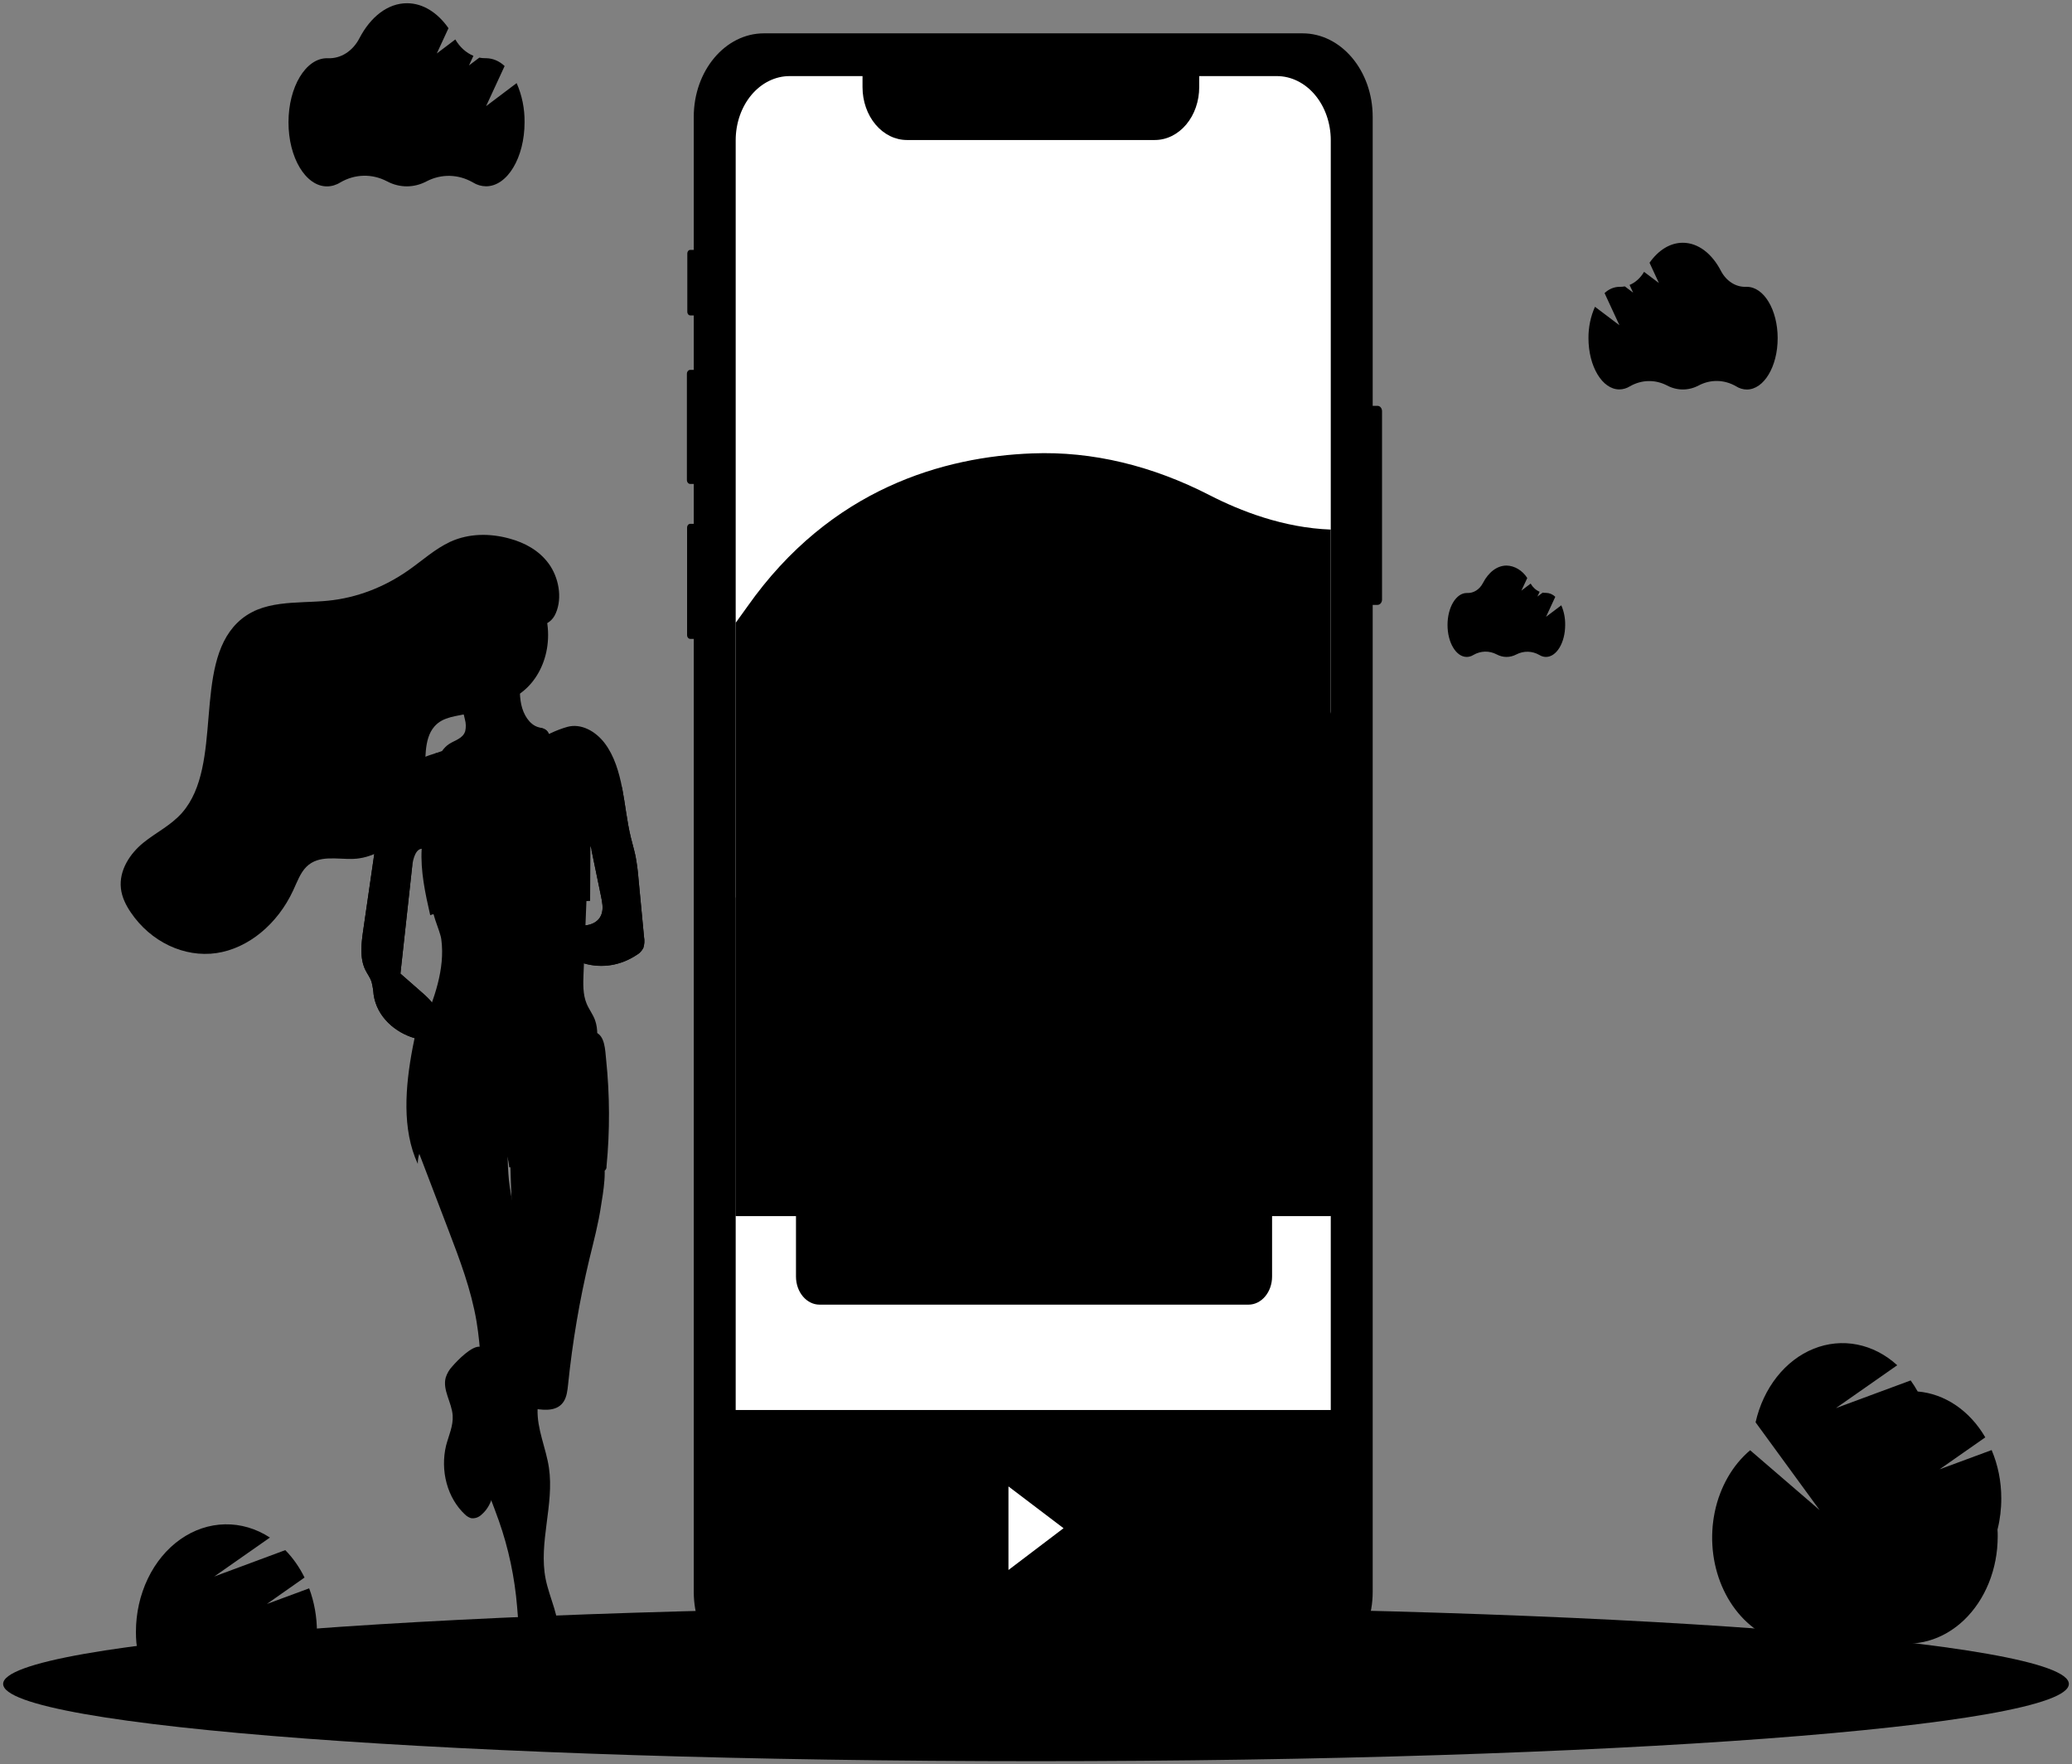 <svg width="323" height="275" viewBox="0 0 323 275" fill="none" xmlns="http://www.w3.org/2000/svg">
<rect x="0" y="0" width="323" height="275" fill="#808080" stroke="none"/>
<g clip-path="url(#clip0_296_2)">
<path opacity="0.1" d="M161.5 274.5C250.423 274.5 322.51 269.109 322.51 262.458C322.51 255.807 250.423 250.416 161.5 250.416C72.577 250.416 0.49 255.807 0.49 262.458C0.49 269.109 72.577 274.5 161.5 274.5Z" fill="#41C1BA" style="fill:#41C1BA;fill:color(display-p3 0.255 0.757 0.729);fill-opacity:1;"/>
<path d="M297.254 253.54C297.256 254.491 297.174 255.44 297.009 256.371C296.978 256.547 296.944 256.736 296.911 256.886C296.04 261.042 293.583 264.082 290.651 264.275C290.553 264.275 290.455 264.275 290.345 264.275C287.244 264.275 284.622 261.093 283.757 256.711C283.732 256.594 283.711 256.477 283.689 256.346C283.524 255.415 283.442 254.466 283.444 253.514C283.444 247.577 286.532 242.768 290.345 242.768C294.157 242.768 297.254 247.61 297.254 253.54Z" fill="#2A4755" style="fill:#2A4755;fill:color(display-p3 0.165 0.278 0.333);fill-opacity:1;"/>
<path opacity="0.1" d="M297.254 253.54C297.257 254.491 297.174 255.44 297.009 256.371C296.978 256.546 296.945 256.736 296.911 256.886C296.807 256.886 296.705 256.886 296.604 256.886C295.845 256.837 295.09 256.715 294.347 256.521C293.689 256.763 293.016 256.946 292.335 257.068C291.813 257.162 291.287 257.22 290.759 257.243H290.225C289.593 257.243 288.962 257.193 288.336 257.094C287.323 256.933 286.329 256.639 285.37 256.218C284.846 256.426 284.311 256.596 283.769 256.729C283.745 256.612 283.723 256.495 283.702 256.364C283.537 255.433 283.454 254.484 283.457 253.532C283.457 247.595 286.545 242.786 290.357 242.786C294.169 242.786 297.254 247.61 297.254 253.54Z" fill="black" style="fill:black;fill-opacity:1;"/>
<path d="M311.975 233.524C311.978 230.913 311.463 228.337 310.472 226.007L302.358 229.01L309.482 224.026C308.287 221.971 306.72 220.262 304.897 219.025C303.073 217.788 301.038 217.054 298.944 216.877C298.61 216.276 298.244 215.701 297.849 215.155L286.195 219.471L295.755 212.786C293.926 211.117 291.78 210.01 289.506 209.563C287.232 209.115 284.901 209.341 282.718 210.221C280.535 211.1 278.568 212.606 276.99 214.605C275.413 216.604 274.274 219.035 273.673 221.683L283.656 235.36L272.827 226.036C270.081 228.35 268.126 231.761 267.317 235.647C266.509 239.533 266.901 243.636 268.423 247.207C269.945 250.777 272.495 253.578 275.607 255.098C278.72 256.618 282.188 256.757 285.379 255.488C288.266 256.747 291.419 256.849 294.359 255.78C296.409 256.32 298.534 256.305 300.578 255.737C302.623 255.169 304.534 254.063 306.171 252.499C307.808 250.935 309.129 248.954 310.037 246.702C310.945 244.45 311.417 241.985 311.417 239.487C311.417 239.122 311.417 238.757 311.386 238.392C311.784 236.813 311.982 235.172 311.975 233.524Z" fill="#41C1BA" style="fill:#41C1BA;fill:color(display-p3 0.255 0.757 0.729);fill-opacity:1;"/>
<path opacity="0.1" d="M311.733 236.622C307.447 235.654 303.053 235.587 298.748 236.425C293.875 237.385 288.894 239.494 284.128 237.951C281.331 237.046 278.914 234.951 276.182 233.791C273.546 232.693 270.706 232.49 267.978 233.203C266.938 236.162 266.636 239.414 267.108 242.571C267.58 245.729 268.806 248.658 270.639 251.008C272.473 253.358 274.837 255.031 277.448 255.825C280.059 256.62 282.807 256.503 285.364 255.488C288.251 256.747 291.404 256.85 294.344 255.78C296.393 256.32 298.519 256.305 300.563 255.737C302.607 255.169 304.518 254.063 306.155 252.499C307.792 250.935 309.114 248.955 310.022 246.703C310.93 244.451 311.401 241.985 311.402 239.487C311.402 239.122 311.402 238.757 311.371 238.392C311.519 237.811 311.64 237.22 311.733 236.622Z" fill="black" style="fill:black;fill-opacity:1;"/>
<path d="M214.741 63.253H212.983C212.595 63.253 212.281 63.627 212.281 64.089V93.442C212.281 93.904 212.595 94.278 212.983 94.278H214.741C215.128 94.278 215.443 93.904 215.443 93.442V64.089C215.443 63.627 215.128 63.253 214.741 63.253Z" fill="#2A4755" style="fill:#2A4755;fill:color(display-p3 0.165 0.278 0.333);fill-opacity:1;"/>
<path d="M108.459 38.947H107.603C107.349 38.947 107.143 39.192 107.143 39.494V48.613C107.143 48.916 107.349 49.161 107.603 49.161H108.459C108.713 49.161 108.919 48.916 108.919 48.613V39.494C108.919 39.192 108.713 38.947 108.459 38.947Z" fill="#2A4755" style="fill:#2A4755;fill:color(display-p3 0.165 0.278 0.333);fill-opacity:1;"/>
<path d="M108.56 57.648H107.597C107.311 57.648 107.079 57.925 107.079 58.265V74.81C107.079 75.151 107.311 75.427 107.597 75.427H108.56C108.846 75.427 109.078 75.151 109.078 74.81V58.265C109.078 57.925 108.846 57.648 108.56 57.648Z" fill="#2A4755" style="fill:#2A4755;fill:color(display-p3 0.165 0.278 0.333);fill-opacity:1;"/>
<path d="M108.52 81.645H107.603C107.33 81.645 107.109 81.908 107.109 82.233V98.989C107.109 99.314 107.33 99.577 107.603 99.577H108.52C108.793 99.577 109.014 99.314 109.014 98.989V82.233C109.014 81.908 108.793 81.645 108.52 81.645Z" fill="#2A4755" style="fill:#2A4755;fill:color(display-p3 0.165 0.278 0.333);fill-opacity:1;"/>
<path d="M203.04 5.196H119.095C113.049 5.196 108.149 11.027 108.149 18.22V248.11C108.149 255.302 113.049 261.133 119.095 261.133H203.04C209.085 261.133 213.986 255.302 213.986 248.11V18.22C213.986 11.027 209.085 5.196 203.04 5.196Z" fill="#2A4755" style="fill:#2A4755;fill:color(display-p3 0.165 0.278 0.333);fill-opacity:1;"/>
<path d="M164.858 12.837H151.637C151.207 12.837 150.858 13.252 150.858 13.764V15.483C150.858 15.995 151.207 16.41 151.637 16.41H164.858C165.288 16.41 165.637 15.995 165.637 15.483V13.764C165.637 13.252 165.288 12.837 164.858 12.837Z" fill="#E6E8EC" style="fill:#E6E8EC;fill:color(display-p3 0.902 0.91 0.925);fill-opacity:1;"/>
<path d="M169.575 16.647C170.515 16.647 171.277 15.74 171.277 14.622C171.277 13.503 170.515 12.597 169.575 12.597C168.635 12.597 167.873 13.503 167.873 14.622C167.873 15.74 168.635 16.647 169.575 16.647Z" fill="#E6E8EC" style="fill:#E6E8EC;fill:color(display-p3 0.902 0.91 0.925);fill-opacity:1;"/>
<path d="M207.451 21.862V244.457C207.45 247.109 206.564 249.652 204.988 251.527C203.411 253.402 201.273 254.456 199.044 254.456H123.091C120.862 254.456 118.724 253.402 117.148 251.527C115.571 249.652 114.685 247.109 114.685 244.457V21.862C114.685 20.549 114.902 19.248 115.324 18.034C115.747 16.821 116.366 15.718 117.147 14.789C117.927 13.861 118.854 13.124 119.874 12.621C120.894 12.119 121.987 11.86 123.091 11.86H134.457V13.597C134.46 15.779 135.19 17.87 136.488 19.412C137.786 20.954 139.545 21.821 141.378 21.822H180.021C180.93 21.822 181.83 21.609 182.67 21.195C183.509 20.781 184.273 20.174 184.915 19.41C185.558 18.645 186.068 17.737 186.416 16.738C186.764 15.738 186.943 14.668 186.943 13.586V11.86H199.06C201.287 11.865 203.421 12.921 204.994 14.796C206.567 16.671 207.451 19.212 207.451 21.862Z" fill="white" style="fill:white;fill-opacity:1;"/>
<path opacity="0.2" d="M208.116 113.779V189.472H207.451V189.549H114.685V97.073C115.28 96.266 115.883 95.428 116.494 94.559C129.522 76.047 147.23 71.176 160.936 70.665C170.326 70.3 179.674 72.61 188.599 77.197C193.313 79.62 200.078 82.276 207.451 82.539V111.155C207.902 112.684 208.116 113.779 208.116 113.779Z" fill="#41C1BA" style="fill:#41C1BA;fill:color(display-p3 0.255 0.757 0.729);fill-opacity:1;"/>
<path opacity="0.2" d="M208.116 113.779V189.472H114.685V139.888C118.012 138.892 122.658 135.06 128.62 124.474C135.751 111.808 145.439 108.477 152.937 108.126C158.074 107.886 163.19 109.455 168.072 112.597C173.565 116.125 184.152 120.38 192.196 108.028C201.09 94.369 205.819 105.634 207.451 111.155C207.902 112.684 208.116 113.779 208.116 113.779Z" fill="#41C1BA" style="fill:#41C1BA;fill:color(display-p3 0.255 0.757 0.729);fill-opacity:1;"/>
<path d="M194.622 175.609H127.765C125.732 175.609 124.084 177.57 124.084 179.988V198.964C124.084 201.382 125.732 203.343 127.765 203.343H194.622C196.655 203.343 198.302 201.382 198.302 198.964V179.988C198.302 177.57 196.655 175.609 194.622 175.609Z" fill="#2A4755" style="fill:#2A4755;fill:color(display-p3 0.165 0.278 0.333);fill-opacity:1;"/>
<path d="M41.604 249.996L47.474 245.876C46.681 244.263 45.666 242.819 44.472 241.603L33.398 245.716L42.077 239.644C39.928 238.243 37.51 237.533 35.061 237.582C32.611 237.631 30.215 238.438 28.108 239.924C26 241.41 24.254 243.523 23.041 246.056C21.829 248.588 21.191 251.453 21.191 254.368C21.191 263.64 27.506 263.961 35.299 263.961C43.092 263.961 49.406 263.64 49.406 254.368C49.409 252.022 48.996 249.702 48.195 247.559L41.604 249.996Z" fill="#41C1BA" style="fill:#41C1BA;fill:color(display-p3 0.255 0.757 0.729);fill-opacity:1;"/>
<path opacity="0.1" d="M43.098 259.013C42.473 258.268 41.775 257.615 41.019 257.068C39.952 256.225 38.85 255.368 37.593 255.08C36.489 254.828 35.351 255.039 34.22 254.966C32.267 254.823 30.429 253.82 29.064 252.153C28.264 251.168 27.632 249.964 26.669 249.201C25.629 248.391 24.311 248.216 23.078 248.416C22.72 248.481 22.366 248.567 22.017 248.675C21.463 250.502 21.181 252.43 21.182 254.372C21.182 263.644 27.497 263.965 35.29 263.965C39.071 263.965 42.503 263.889 45.036 262.75L44.613 261.809C44.209 260.804 43.7 259.865 43.098 259.013Z" fill="black" style="fill:black;fill-opacity:1;"/>
<path d="M70.488 212.987C70.04 213.455 69.695 214.046 69.482 214.709C68.958 216.658 70.424 218.57 70.565 220.61C70.675 222.23 69.951 223.741 69.54 225.295C69.077 227.226 69.107 229.278 69.627 231.189C70.147 233.099 71.133 234.783 72.46 236.024C72.743 236.309 73.076 236.514 73.435 236.622C73.732 236.665 74.032 236.635 74.319 236.534C74.605 236.434 74.871 236.265 75.101 236.038C75.813 235.422 76.356 234.569 76.662 233.586C76.916 232.62 77.053 231.617 77.07 230.605L77.287 226.7C77.514 222.624 77.72 218.42 76.886 214.417C76.613 213.104 76.107 210.086 74.831 209.903C73.555 209.721 71.335 212.002 70.488 212.987Z" fill="#2A4755" style="fill:#2A4755;fill:color(display-p3 0.165 0.278 0.333);fill-opacity:1;"/>
<path d="M91.882 196.216C90.35 202.617 89.24 209.15 88.561 215.757C88.463 216.687 88.362 217.665 87.889 218.417C86.948 219.924 85.062 219.829 83.498 219.585C83.122 219.561 82.756 219.436 82.427 219.22C81.839 218.745 81.71 217.796 81.639 216.953C80.568 204.527 79.852 192.068 79.492 179.576C79.477 179.098 92.585 179.054 93.707 180.306C94.83 181.557 93.959 186.239 93.707 187.834C93.296 190.673 92.554 193.439 91.882 196.216Z" fill="#FBBEBE" style="fill:#FBBEBE;fill:color(display-p3 0.984 0.745 0.745);fill-opacity:1;"/>
<path opacity="0.05" d="M91.882 196.216C90.35 202.617 89.24 209.15 88.561 215.757C88.463 216.687 88.362 217.665 87.889 218.417C86.948 219.924 85.062 219.829 83.498 219.585C83.122 219.561 82.756 219.436 82.427 219.22C81.839 218.745 81.71 217.796 81.639 216.953C80.568 204.527 79.852 192.068 79.492 179.576C79.477 179.098 92.585 179.054 93.707 180.306C94.83 181.557 93.959 186.239 93.707 187.834C93.296 190.673 92.554 193.439 91.882 196.216Z" fill="black" style="fill:black;fill-opacity:1;"/>
<path d="M64.587 177.799L69.896 191.691C71.663 196.311 73.441 200.981 74.285 205.955C74.623 208.033 74.839 210.136 74.932 212.25C75.06 214.061 75.013 215.885 74.791 217.683C74.598 219.019 74.242 220.318 74.085 221.661C73.472 227.014 76.021 232.05 77.766 237.031C79.273 241.309 80.233 245.832 80.612 250.449C80.771 252.416 80.86 254.503 81.805 256.127C83.531 255.51 85.218 254.977 87.018 255.218C87.34 252.076 85.672 249.182 85.059 246.095C83.933 240.439 86.42 234.495 85.574 228.769C85.114 225.668 83.688 222.748 83.804 219.603C84.022 213.866 84.927 208.072 84.007 202.452C82.97 196.099 79.989 190.322 79.33 183.9C78.824 178.966 79.636 173.511 77.327 169.366C72.282 169.012 67.065 172.555 64.587 177.799Z" fill="#FBBEBE" style="fill:#FBBEBE;fill:color(display-p3 0.984 0.745 0.745);fill-opacity:1;"/>
<path d="M82.035 265.042C81.504 265.064 80.885 265.042 80.556 264.542C80.396 264.251 80.304 263.915 80.29 263.568C80.038 261.368 79.915 259.15 79.922 256.93C79.922 256.12 79.952 255.259 80.333 254.591C80.612 254.183 80.93 253.816 81.28 253.496C82.093 252.602 82.685 251.307 83.734 250.894C84.193 250.735 84.68 250.728 85.143 250.872C85.606 251.017 86.027 251.308 86.362 251.715C87.024 252.555 87.434 253.631 87.527 254.777C87.681 256.134 87.552 257.612 88.156 258.791C88.395 259.247 88.73 259.619 88.999 260.05C89.92 261.509 90.745 264.367 88.846 264.958C86.834 265.582 84.123 264.961 82.035 265.042Z" fill="#2A4755" style="fill:#2A4755;fill:color(display-p3 0.165 0.278 0.333);fill-opacity:1;"/>
<path d="M86.638 95.584C87.712 93.118 87.071 89.943 85.537 87.848C84.004 85.754 81.762 84.586 79.474 83.955C76.407 83.101 73.12 83.108 70.184 84.451C67.844 85.52 65.83 87.37 63.67 88.881C59.855 91.554 55.584 93.175 51.173 93.625C46.266 94.118 40.786 93.351 36.992 97.07C30.043 103.879 34.882 119.223 28.405 126.653C26.657 128.656 24.323 129.74 22.32 131.371C20.317 133.002 18.526 135.611 18.849 138.472C19.002 139.848 19.634 141.089 20.363 142.172C23.498 146.832 28.761 149.274 33.738 148.547C38.716 147.821 43.273 144.019 45.699 138.786C46.312 137.476 46.809 136.042 47.775 135.09C49.71 133.188 52.55 133.958 55.059 133.867C60.637 133.663 65.704 127.974 66.192 121.354C66.4 118.526 65.995 115.235 67.703 113.25C69.081 111.644 71.233 111.659 73.116 111.166C76.576 110.265 79.094 107.287 80.673 103.653C81.397 101.981 81.323 100.113 82.397 98.726C83.541 97.201 85.617 97.927 86.638 95.584Z" fill="#2A4755" style="fill:#2A4755;fill:color(display-p3 0.165 0.278 0.333);fill-opacity:1;"/>
<g opacity="0.1">
<path d="M46.6 94.781C48.635 94.575 50.646 94.119 52.602 93.42C52.05 93.512 51.498 93.588 50.943 93.643C47.097 94.026 42.889 93.643 39.424 95.252C41.785 94.964 44.26 95.015 46.6 94.781Z" fill="black" style="fill:black;fill-opacity:1;"/>
<path d="M43.178 136.246C42.212 137.195 41.703 138.633 41.101 139.943C39.243 143.929 36.267 147.012 32.692 148.653C32.965 148.631 33.238 148.602 33.511 148.562C38.489 147.832 43.046 144.037 45.472 138.804C46.085 137.494 46.579 136.057 47.548 135.108L47.714 134.955C46.03 134.907 44.417 135.028 43.178 136.246Z" fill="black" style="fill:black;fill-opacity:1;"/>
<path d="M85.307 87.87C83.774 85.776 81.516 84.612 79.244 83.977C76.177 83.123 72.889 83.134 69.951 84.477L69.755 84.572C71.484 84.454 73.217 84.638 74.901 85.115C77.174 85.75 79.434 86.914 80.965 89.012C82.495 91.111 83.139 94.282 82.066 96.749C81.044 99.091 78.968 98.361 77.799 99.876C76.726 101.259 76.8 103.131 76.076 104.802C74.717 107.929 72.659 110.564 69.912 111.816C70.871 111.546 71.902 111.425 72.859 111.177C76.318 110.272 78.836 107.298 80.415 103.664C81.142 101.992 81.069 100.12 82.139 98.737C83.311 97.223 85.387 97.949 86.405 95.61C87.478 93.15 86.838 89.976 85.307 87.87Z" fill="black" style="fill:black;fill-opacity:1;"/>
<path d="M68.519 112.319C66.636 112.808 64.483 112.797 63.106 114.399C61.398 116.388 61.803 119.679 61.594 122.507C61.229 127.452 58.307 131.878 54.525 133.889H54.804C60.383 133.685 65.446 127.992 65.934 121.376C66.145 118.544 65.741 115.253 67.449 113.268C67.84 112.823 68.301 112.474 68.804 112.239L68.519 112.319Z" fill="black" style="fill:black;fill-opacity:1;"/>
</g>
<path d="M86.73 128.795C86.476 129.332 85.951 129.58 85.464 129.795C80.416 132.006 75.104 134.258 69.78 133.327C69.58 132.331 69.384 131.331 69.188 130.335C68.904 128.89 68.617 127.445 68.329 126C68.194 125.31 68.056 124.613 67.946 123.913C67.755 122.807 67.695 121.674 67.765 120.548C67.797 120.14 67.859 119.736 67.949 119.34C68.106 118.621 68.37 117.94 68.728 117.33C68.789 117.231 68.853 117.133 68.921 117.038C69.224 116.603 69.592 116.238 70.007 115.961C70.911 115.37 72.153 115.118 72.518 113.973C72.66 113.374 72.646 112.738 72.478 112.148C72.172 110.688 71.617 109.316 71.273 107.871C70.838 106.047 71.494 106.16 72.975 105.718C75.644 104.919 78.434 104.346 81.173 104.989C81.044 106.598 80.918 108.247 81.259 109.816C81.599 111.385 82.51 112.874 83.82 113.308C84.013 113.374 84.218 113.414 84.433 113.469C84.718 113.523 84.987 113.656 85.221 113.856C85.383 114.014 85.511 114.216 85.596 114.443C85.729 114.828 85.817 115.234 85.856 115.648C86.337 119.477 86.683 123.324 86.896 127.19V127.336C86.959 127.831 86.901 128.338 86.73 128.795Z" fill="#FBBEBE" style="fill:#FBBEBE;fill:color(display-p3 0.984 0.745 0.745);fill-opacity:1;"/>
<path d="M60.742 122.508C59.595 124.584 59.208 127.109 58.859 129.561L56.632 144.924C56.325 147.026 56.052 149.336 56.957 151.178C57.264 151.802 57.693 152.343 57.917 153.003C58.086 153.668 58.197 154.351 58.248 155.043C58.77 158.564 61.68 160.94 64.6 161.794C65.655 162.104 66.888 162.224 67.719 161.389C68.639 160.48 68.639 158.75 68.096 157.502C67.553 156.254 66.562 155.371 65.603 154.536L62.422 151.748L64.262 134.962C64.397 133.743 64.876 132.163 65.912 132.298C66.857 132.418 67.584 134.057 68.424 133.528C68.687 133.316 68.873 132.992 68.942 132.623C69.31 131.247 69.209 129.766 69.105 128.324L68.725 123.121C68.599 121.431 68.964 120.165 69.136 118.577C69.335 116.727 68.298 117.289 67.019 117.687C64.563 118.461 62.162 119.931 60.742 122.508Z" fill="#FBBEBE" style="fill:#FBBEBE;fill:color(display-p3 0.984 0.745 0.745);fill-opacity:1;"/>
<path d="M100.289 147.738C100.055 148.205 99.709 148.579 99.295 148.81C96.812 150.476 93.892 150.965 91.119 150.179C90.48 149.955 89.831 149.775 89.174 149.639C88.126 149.486 87.058 149.734 86 149.639C83.853 149.445 81.967 147.851 80.48 145.99C79.584 144.895 78.772 143.103 79.606 141.928C79.839 141.645 80.128 141.436 80.447 141.321C80.766 141.206 81.105 141.189 81.43 141.271C82.08 141.444 82.706 141.721 83.292 142.096C85.345 143.228 87.541 143.948 89.791 144.227C91.324 144.417 93.275 144.107 93.805 142.373C94.063 141.531 93.882 140.596 93.701 139.724C93.206 137.335 92.712 134.945 92.217 132.554C92.183 132.345 92.121 132.144 92.033 131.959C92.007 131.909 91.978 131.862 91.944 131.82C91.748 131.626 91.512 131.5 91.26 131.455C90.116 131.12 88.972 130.576 88.153 129.572C87.616 128.86 87.189 128.041 86.889 127.153C86.804 126.93 86.724 126.704 86.641 126.478C86.012 124.734 85.35 122.946 84.838 121.114C84.48 119.876 84.216 118.602 84.05 117.308C83.915 116.188 83.841 115.673 84.356 115.177C84.495 115.053 84.641 114.943 84.795 114.848C85.031 114.699 85.298 114.549 85.58 114.407L85.853 114.272C86.692 113.873 87.554 113.546 88.432 113.294C90.561 112.706 92.833 113.932 94.293 115.87C95.753 117.808 96.51 120.344 96.995 122.88C97.479 125.416 97.728 128.014 98.335 130.51C98.571 131.488 98.866 132.452 99.068 133.43C99.285 134.593 99.44 135.771 99.531 136.958C99.819 139.982 100.107 143.006 100.393 146.03C100.499 146.599 100.462 147.193 100.289 147.738Z" fill="#FBBEBE" style="fill:#FBBEBE;fill:color(display-p3 0.984 0.745 0.745);fill-opacity:1;"/>
<path d="M68.798 146.424C69.412 151.08 67.648 155.66 65.943 159.926C66.909 160.765 68.09 161.181 69.243 161.542C76.961 163.956 84.984 164.675 92.919 163.662C93.109 162.086 93.287 160.415 92.744 158.962C92.407 158.061 91.824 157.328 91.453 156.444C90.84 154.985 90.901 153.288 90.969 151.668L91.518 137.863C87.712 135.776 83.298 137.732 79.112 138.013C76.944 138.159 74.748 137.845 72.61 138.301C71.5 138.538 68.01 139.191 67.486 140.553C66.961 141.914 68.611 144.942 68.798 146.424Z" fill="#FBBEBE" style="fill:#FBBEBE;fill:color(display-p3 0.984 0.745 0.745);fill-opacity:1;"/>
<path opacity="0.05" d="M68.798 146.424C69.412 151.08 67.648 155.66 65.943 159.926C66.909 160.765 68.09 161.181 69.243 161.542C76.961 163.956 84.984 164.675 92.919 163.662C93.109 162.086 93.287 160.415 92.744 158.962C92.407 158.061 91.824 157.328 91.453 156.444C90.84 154.985 90.901 153.288 90.969 151.668L91.518 137.863C87.712 135.776 83.298 137.732 79.112 138.013C76.944 138.159 74.748 137.845 72.61 138.301C71.5 138.538 68.01 139.191 67.486 140.553C66.961 141.914 68.611 144.942 68.798 146.424Z" fill="black" style="fill:black;fill-opacity:1;"/>
<path d="M78.882 159.787C74.757 158.765 70.703 157.076 66.492 156.959C66.281 156.933 66.067 156.981 65.879 157.098C65.673 157.3 65.536 157.584 65.492 157.897C65.057 159.685 64.667 161.486 64.324 163.301C63.183 169.333 62.622 175.996 65.13 181.411C65.106 179.653 66.035 178.007 67.277 177.033C68.519 176.058 70.007 175.664 71.479 175.504C72.951 175.343 74.524 175.409 75.895 176.128C76.853 176.646 77.68 177.454 78.292 178.473C78.904 179.491 79.28 180.683 79.382 181.93L93.873 182.488C93.958 182.517 94.047 182.521 94.134 182.499C94.22 182.477 94.3 182.429 94.368 182.361C94.434 182.292 94.486 182.205 94.517 182.107C94.549 182.009 94.559 181.902 94.548 181.798C95.082 176.267 95.062 170.68 94.489 165.155C94.33 163.611 94.308 161.469 92.849 160.889C91.107 160.196 88.353 161.006 86.491 160.911C83.933 160.783 81.388 160.407 78.882 159.787Z" fill="#2A4755" style="fill:#2A4755;fill:color(display-p3 0.165 0.278 0.333);fill-opacity:1;"/>
<path d="M92.036 132.754L91.99 140.417L77.33 140.998C74.641 141.107 71.93 141.217 69.307 141.928C68.553 142.132 67.808 142.388 67.066 142.64C66.293 139.272 65.532 135.743 65.734 132.309C65.79 131.383 65.926 130.466 66.139 129.572C66.606 127.646 67.48 125.828 67.946 123.923C68.134 123.182 68.237 122.414 68.252 121.639C68.218 120.866 68.115 120.099 67.946 119.351C67.811 118.738 67.747 118.106 67.756 117.472L68.918 117.045C68.952 117.209 68.979 117.37 69.004 117.538C69.053 117.884 69.093 118.238 69.12 118.592C69.186 119.469 69.207 120.35 69.182 121.23C69.142 122.989 68.942 124.949 69.866 126.339C71.065 128.124 73.371 127.846 75.254 127.401L80.186 126.23C81.743 125.865 83.482 125.347 84.295 123.723C84.642 122.934 84.825 122.058 84.829 121.168V120.993C84.902 119.055 84.74 117.114 84.347 115.231C84.228 114.64 84.08 114.056 83.915 113.483H84.409C84.693 113.538 84.963 113.67 85.197 113.87C85.358 114.029 85.486 114.23 85.571 114.458L85.844 114.323C86.932 119.615 88.725 124.666 91.156 129.284C91.468 129.813 91.716 130.391 91.892 131.003C91.965 131.334 92.006 131.675 92.014 132.017C92.039 132.232 92.036 132.492 92.036 132.754Z" fill="#FF6F61" style="fill:#FF6F61;fill:color(display-p3 1 0.435 0.38);fill-opacity:1;"/>
<path d="M76.548 109.561C81.46 109.561 85.442 104.823 85.442 98.978C85.442 93.134 81.46 88.396 76.548 88.396C71.636 88.396 67.654 93.134 67.654 98.978C67.654 104.823 71.636 109.561 76.548 109.561Z" fill="#FBBEBE" style="fill:#FBBEBE;fill:color(display-p3 0.984 0.745 0.745);fill-opacity:1;"/>
<path d="M60.742 122.508C59.595 124.584 59.208 127.109 58.859 129.561L56.632 144.924C56.325 147.026 56.052 149.336 56.957 151.179C57.264 151.803 57.693 152.343 57.917 153.003C58.086 153.668 58.197 154.351 58.248 155.043C58.77 158.565 61.68 160.94 64.6 161.794C65.655 162.104 66.888 162.225 67.719 161.389C68.639 160.48 68.639 158.751 68.096 157.503C67.553 156.255 66.562 155.372 65.603 154.536L62.422 151.748L64.262 134.962C64.385 133.754 62.162 119.932 60.742 122.508Z" fill="#FBBEBE" style="fill:#FBBEBE;fill:color(display-p3 0.984 0.745 0.745);fill-opacity:1;"/>
<path d="M96.998 122.902C97.483 125.438 97.731 128.036 98.338 130.532C98.574 131.514 98.869 132.473 99.071 133.451C99.288 134.613 99.443 135.791 99.534 136.976L100.396 146.048C100.495 146.608 100.458 147.191 100.289 147.727C100.054 148.193 99.708 148.567 99.295 148.799C96.811 150.461 93.892 150.949 91.119 150.168C90.48 149.941 89.831 149.761 89.174 149.628C88.126 149.471 87.058 149.723 86 149.628C83.853 149.434 81.967 147.843 80.48 145.997C79.584 144.902 78.772 143.107 79.606 141.932C79.839 141.648 80.128 141.439 80.447 141.325C80.766 141.21 81.105 141.193 81.43 141.275C82.08 141.448 82.706 141.727 83.292 142.103C85.345 143.233 87.541 143.951 89.791 144.231C91.324 144.424 93.275 144.114 93.805 142.377C94.063 141.534 93.882 140.6 93.701 139.728L92.217 132.557C92.155 132.309 96.513 120.369 96.998 122.902Z" fill="#FBBEBE" style="fill:#FBBEBE;fill:color(display-p3 0.984 0.745 0.745);fill-opacity:1;"/>
<path d="M71.043 102.237C70.647 100.548 70.092 98.435 71.206 97.289C71.606 96.921 72.088 96.702 72.592 96.658C75.091 96.293 77.677 98.044 80.069 97.11C80.832 96.814 81.506 96.26 82.011 95.518C82.516 94.775 82.829 93.874 82.913 92.924C82.997 91.975 82.848 91.016 82.484 90.165C82.121 89.313 81.558 88.605 80.863 88.126C79.817 87.396 78.569 87.254 77.364 87.126C74.19 86.779 70.881 86.458 67.912 87.856C64.943 89.254 62.441 92.852 63.054 96.577C63.339 98.355 64.262 99.883 65.201 101.299C65.921 102.376 68.814 107.503 69.976 107.43C71.614 107.32 71.301 103.335 71.043 102.237Z" fill="#2A4755" style="fill:#2A4755;fill:color(display-p3 0.165 0.278 0.333);fill-opacity:1;"/>
<path opacity="0.1" d="M80.863 88.126C80.686 88.004 80.502 87.898 80.311 87.809C80.85 88.39 81.251 89.129 81.474 89.953C81.697 90.777 81.734 91.655 81.582 92.501C81.429 93.348 81.093 94.131 80.606 94.774C80.12 95.417 79.5 95.897 78.809 96.165C76.416 97.099 73.831 95.348 71.332 95.713C70.828 95.757 70.346 95.976 69.945 96.344C68.832 97.49 69.387 99.603 69.783 101.292C70.04 102.387 70.353 106.375 68.722 106.485H68.694C69.2 107.072 69.657 107.455 69.982 107.433C71.614 107.324 71.301 103.339 71.043 102.241C70.648 100.551 70.093 98.438 71.206 97.293C71.606 96.925 72.088 96.706 72.592 96.661C75.091 96.296 77.677 98.048 80.069 97.114C80.832 96.817 81.507 96.264 82.011 95.521C82.516 94.779 82.829 93.878 82.913 92.928C82.997 91.978 82.848 91.02 82.485 90.168C82.121 89.317 81.558 88.609 80.863 88.13V88.126Z" fill="black" style="fill:black;fill-opacity:1;"/>
<path d="M211.49 219.764H111.51V256.62H211.49V219.764Z" fill="#2A4755" style="fill:#2A4755;fill:color(display-p3 0.165 0.278 0.333);fill-opacity:1;"/>
<path d="M157.206 231.674V244.702L165.793 238.188L157.206 231.674Z" fill="white" style="fill:white;fill-opacity:1;"/>
<path d="M80.535 12.954L75.775 16.545L78.664 10.294C77.846 9.516 76.832 9.086 75.785 9.072H75.708C75.377 9.077 75.047 9.048 74.72 8.984L73.107 10.199L73.8 8.703C72.656 8.229 71.668 7.335 70.979 6.149L68.09 8.338L69.915 4.393C68.225 1.981 65.949 0.503 63.447 0.503C60.444 0.503 57.77 2.627 56.043 5.937C55.533 6.931 54.809 7.745 53.947 8.297C53.085 8.848 52.115 9.117 51.136 9.075H50.974C47.658 9.075 44.972 13.545 44.972 19.063C44.972 24.58 47.658 29.05 50.974 29.05C51.703 29.046 52.421 28.832 53.065 28.426C54.193 27.773 55.427 27.42 56.681 27.391C57.935 27.362 59.179 27.658 60.328 28.259C61.299 28.776 62.352 29.043 63.416 29.043C64.48 29.043 65.533 28.776 66.504 28.259C67.644 27.67 68.878 27.381 70.12 27.41C71.363 27.439 72.585 27.785 73.705 28.426C74.343 28.824 75.052 29.033 75.772 29.036C79.088 29.036 81.774 24.562 81.774 19.048C81.797 16.925 81.371 14.83 80.535 12.954Z" fill="#F2F2F2" style="fill:#F2F2F2;fill:color(display-p3 0.949 0.949 0.949);fill-opacity:1;"/>
<path opacity="0.03" d="M71.562 27.569C69.833 27.179 68.046 27.41 66.428 28.233C65.456 28.749 64.403 29.016 63.339 29.016C62.275 29.016 61.223 28.749 60.251 28.233C59.102 27.634 57.858 27.339 56.604 27.368C55.35 27.398 54.117 27.751 52.989 28.404C52.344 28.809 51.626 29.022 50.897 29.025C47.953 29.025 45.502 25.496 44.993 20.84C45.58 20.328 46.08 19.688 46.465 18.953C48.192 15.64 50.866 13.516 53.869 13.516C56.871 13.516 59.512 15.614 61.229 18.891C61.746 19.877 62.468 20.687 63.325 21.244C64.182 21.801 65.145 22.085 66.121 22.07H66.198C68.544 22.07 70.574 24.306 71.562 27.569Z" fill="black" style="fill:black;fill-opacity:1;"/>
<path d="M243.385 94.344L241.011 96.136L242.453 93.016C242.044 92.629 241.539 92.414 241.017 92.406H240.977C240.813 92.41 240.649 92.396 240.487 92.366L239.668 92.979L240.014 92.231C239.444 91.996 238.951 91.551 238.607 90.961L237.165 92.056L238.085 90.089C237.702 89.501 237.214 89.022 236.656 88.686C236.098 88.35 235.484 88.166 234.859 88.148C233.362 88.148 232.028 89.206 231.179 90.859C230.923 91.355 230.561 91.762 230.13 92.037C229.699 92.312 229.214 92.446 228.725 92.425H228.646C226.993 92.425 225.652 94.658 225.652 97.406C225.652 100.153 226.993 102.39 228.646 102.39C229.009 102.389 229.367 102.282 229.688 102.08C230.251 101.754 230.866 101.578 231.491 101.563C232.117 101.548 232.737 101.694 233.31 101.993C233.792 102.252 234.315 102.388 234.844 102.39C235.372 102.388 235.894 102.257 236.377 102.004C236.946 101.71 237.561 101.566 238.18 101.579C238.8 101.593 239.41 101.765 239.968 102.084C240.286 102.283 240.64 102.388 240.999 102.39C242.652 102.39 243.992 100.157 243.992 97.406C244.01 96.341 243.801 95.287 243.385 94.344Z" fill="#F2F2F2" style="fill:#F2F2F2;fill:color(display-p3 0.949 0.949 0.949);fill-opacity:1;"/>
<path opacity="0.03" d="M238.898 101.635C238.035 101.438 237.142 101.553 236.334 101.967C235.852 102.223 235.329 102.355 234.801 102.355C234.273 102.355 233.75 102.223 233.268 101.967C232.695 101.669 232.074 101.522 231.449 101.536C230.824 101.551 230.208 101.726 229.646 102.051C229.324 102.254 228.967 102.362 228.603 102.365C227.134 102.365 225.913 100.602 225.659 98.281C225.952 98.026 226.2 97.707 226.392 97.34C227.253 95.687 228.588 94.628 230.072 94.628C231.556 94.628 232.887 95.676 233.752 97.307C234.01 97.803 234.372 98.211 234.802 98.49C235.232 98.77 235.716 98.912 236.206 98.901H236.242C237.392 98.891 238.408 100.007 238.898 101.635Z" fill="black" style="fill:black;fill-opacity:1;"/>
<path d="M248.638 47.814L252.45 50.693L250.132 45.683C250.788 45.061 251.6 44.717 252.438 44.705H252.5C252.764 44.71 253.029 44.687 253.291 44.636L254.585 45.61L254.03 44.413C254.945 44.031 255.736 43.316 256.29 42.37L258.606 44.114L257.143 40.954C258.495 39.02 260.32 37.837 262.326 37.837C264.733 37.837 266.874 39.538 268.257 42.191C268.666 42.985 269.244 43.636 269.933 44.077C270.622 44.519 271.397 44.735 272.18 44.705H272.308C274.964 44.705 277.117 48.288 277.117 52.708C277.117 57.127 274.97 60.71 272.308 60.71C271.724 60.706 271.15 60.535 270.634 60.21C269.729 59.685 268.739 59.401 267.733 59.378C266.727 59.355 265.728 59.593 264.807 60.075C264.029 60.489 263.186 60.703 262.333 60.703C261.481 60.703 260.638 60.489 259.86 60.075C258.947 59.603 257.959 59.371 256.964 59.393C255.968 59.416 254.989 59.693 254.091 60.206C253.579 60.524 253.01 60.691 252.432 60.695C249.776 60.695 247.623 57.112 247.623 52.693C247.613 50.991 247.963 49.314 248.638 47.814Z" fill="#F2F2F2" style="fill:#F2F2F2;fill:color(display-p3 0.949 0.949 0.949);fill-opacity:1;"/>
<path opacity="0.03" d="M255.824 59.524C257.212 59.21 258.647 59.395 259.946 60.057C260.724 60.471 261.567 60.685 262.419 60.685C263.272 60.685 264.115 60.471 264.893 60.057C265.815 59.576 266.813 59.339 267.819 59.363C268.825 59.387 269.815 59.671 270.72 60.196C271.236 60.519 271.811 60.69 272.394 60.692C274.753 60.692 276.716 57.864 277.127 54.124C276.654 53.716 276.252 53.201 275.946 52.609C274.563 49.96 272.419 48.256 270.015 48.256C267.61 48.256 265.491 49.938 264.108 52.562C263.694 53.353 263.117 54.004 262.43 54.451C261.743 54.899 260.971 55.128 260.188 55.116H260.127C258.244 55.12 256.615 56.911 255.824 59.524Z" fill="black" style="fill:black;fill-opacity:1;"/>
</g>
<defs>
<clipPath id="clip0_296_2">
<rect width="322.02" height="274" fill="white" style="fill:white;fill-opacity:1;" transform="translate(0.49 0.5)"/>
</clipPath>
</defs>
</svg>
